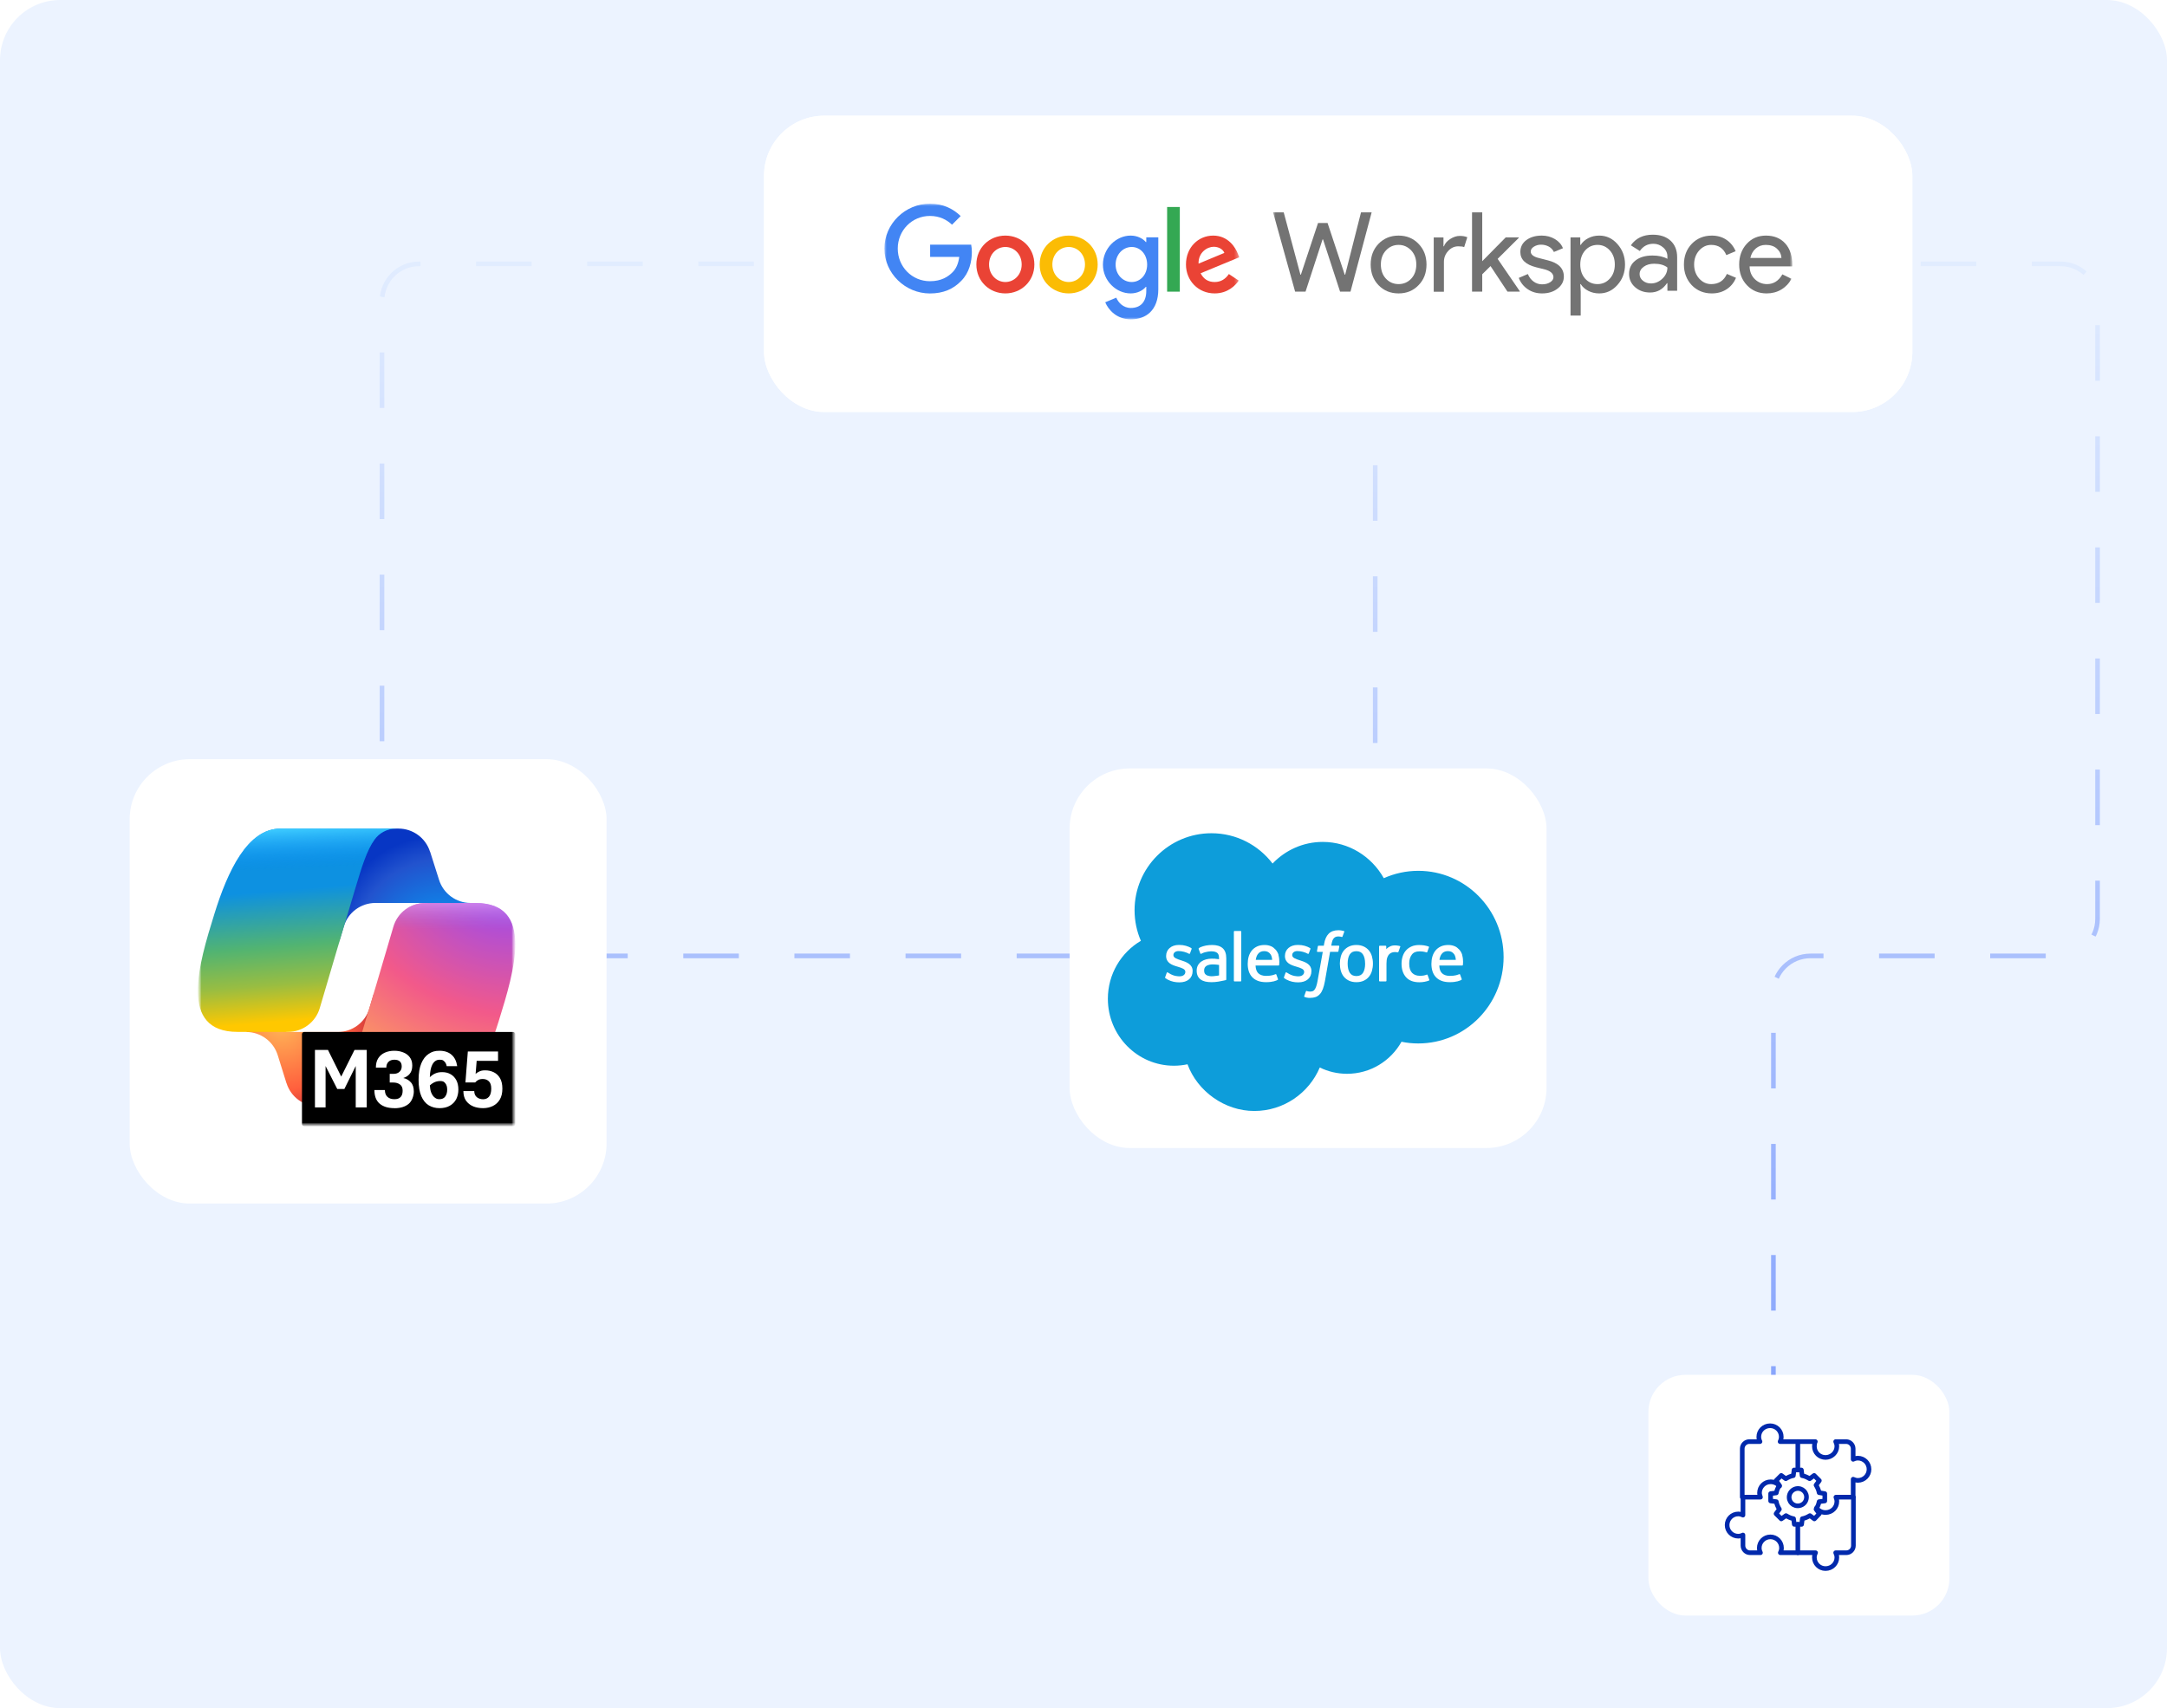 <svg width="468" height="369" viewBox="0 0 468 369" fill="none" xmlns="http://www.w3.org/2000/svg">
<rect opacity="0.66" width="468" height="369" rx="13" fill="#E1ECFF"/>
<path d="M297 76.5C297 89.939 297 159.007 297 198.511C297 202.93 293.418 206.5 289 206.5H90.5C86.082 206.5 82.5 202.918 82.5 198.5V161V65C82.5 60.582 86.082 57 90.5 57H445C449.418 57 453 60.582 453 65V198.5C453 202.918 449.418 206.5 445 206.5H391C386.582 206.5 383 210.082 383 214.5V322" stroke="url(#paint0_linear_2922_258)" stroke-dasharray="12 12"/>
<g filter="url(#filter0_d_2922_258)">
<rect x="165" y="25" width="248" height="64" rx="13" fill="white"/>
</g>
<g filter="url(#filter1_d_2922_258)">
<rect x="165" y="25" width="248" height="64" rx="13" fill="white"/>
</g>
<mask id="mask0_2922_258" style="mask-type:luminance" maskUnits="userSpaceOnUse" x="191" y="44" width="77" height="25">
<path d="M267.635 44H191V69H267.635V44Z" fill="white"/>
</mask>
<g mask="url(#mask0_2922_258)">
<path d="M200.878 55.503V52.853H209.743C209.843 53.389 209.889 53.933 209.886 54.478C209.886 56.464 209.344 58.924 207.593 60.674C205.892 62.448 203.716 63.394 200.833 63.394C195.491 63.394 191 59.042 191 53.697C191 48.352 195.491 44 200.833 44C203.788 44 205.892 45.159 207.476 46.673L205.609 48.541C204.473 47.477 202.937 46.649 200.833 46.649C196.933 46.649 193.884 49.794 193.884 53.697C193.884 57.6 196.933 60.748 200.833 60.748C203.362 60.748 204.804 59.731 205.726 58.808C206.477 58.057 206.971 56.979 207.165 55.505L200.878 55.503Z" fill="#4285F4"/>
<path d="M223.39 57.138C223.39 60.736 220.575 63.383 217.126 63.383C213.675 63.383 210.862 60.736 210.862 57.138C210.862 53.52 213.675 50.894 217.126 50.894C220.578 50.894 223.39 53.52 223.39 57.138ZM220.649 57.138C220.649 54.892 219.016 53.354 217.126 53.354C215.236 53.354 213.603 54.891 213.603 57.138C213.603 59.362 215.236 60.923 217.126 60.923C219.019 60.923 220.649 59.36 220.649 57.138Z" fill="#EA4335"/>
<path d="M237.063 57.138C237.063 60.736 234.251 63.383 230.799 63.383C227.347 63.383 224.535 60.736 224.535 57.138C224.535 53.52 227.347 50.894 230.799 50.894C234.251 50.894 237.063 53.52 237.063 57.138ZM234.322 57.138C234.322 54.892 232.689 53.354 230.799 53.354C228.909 53.354 227.276 54.891 227.276 57.138C227.276 59.362 228.906 60.923 230.799 60.923C232.692 60.923 234.322 59.36 234.322 57.138Z" fill="#FBBC04"/>
<path d="M250.156 51.273V62.484C250.156 67.096 247.438 68.988 244.223 68.988C241.197 68.988 239.378 66.954 238.693 65.299L241.08 64.305C241.505 65.322 242.545 66.528 244.223 66.528C246.282 66.528 247.558 65.251 247.558 62.862V61.964H247.464C246.847 62.721 245.668 63.383 244.178 63.383C241.057 63.383 238.196 60.662 238.196 57.162C238.196 53.638 241.057 50.894 244.178 50.894C245.668 50.894 246.847 51.557 247.464 52.29H247.558V51.273H250.156ZM247.746 57.162C247.746 54.963 246.282 53.354 244.412 53.354C242.522 53.354 240.937 54.962 240.937 57.162C240.937 59.338 242.522 60.922 244.412 60.922C246.279 60.922 247.746 59.338 247.746 57.162Z" fill="#4285F4"/>
<path d="M254.801 44.714H252.06V63.006H254.801V44.714Z" fill="#34A853"/>
<path d="M265.396 59.196L267.523 60.615C266.841 61.632 265.182 63.383 262.324 63.383C258.778 63.383 256.129 60.639 256.129 57.138C256.129 53.428 258.801 50.894 262.016 50.894C265.253 50.894 266.838 53.473 267.358 54.868L267.643 55.577L259.295 59.031C259.935 60.284 260.925 60.923 262.321 60.923C263.717 60.923 264.685 60.239 265.396 59.196ZM258.847 56.95L264.425 54.633C264.12 53.851 263.198 53.308 262.11 53.308C260.717 53.308 258.778 54.537 258.847 56.95Z" fill="#EA4335"/>
</g>
<mask id="mask1_2922_258" style="mask-type:luminance" maskUnits="userSpaceOnUse" x="274" y="44" width="114" height="25">
<path d="M387.132 44H274.764V69H387.132V44Z" fill="#737373"/>
</mask>
<g mask="url(#mask1_2922_258)">
<path d="M293.933 45.874H296.231L291.66 63.005H289.413L285.73 51.712H285.633L281.95 63.005H279.704L274.941 45.874H277.24L280.851 59.344H280.945L284.654 48.171H286.71L290.418 59.344H290.513L293.933 45.874Z" fill="#737373"/>
<path d="M296.02 57.139C296.02 55.337 296.588 53.846 297.719 52.665C298.866 51.485 300.311 50.894 302.047 50.894C303.786 50.894 305.222 51.485 306.352 52.665C307.503 53.846 308.077 55.337 308.077 57.139C308.077 58.957 307.503 60.449 306.352 61.613C305.222 62.794 303.786 63.384 302.047 63.384C300.311 63.383 298.866 62.793 297.719 61.612C296.585 60.432 296.02 58.942 296.02 57.139ZM298.221 57.138C298.221 58.398 298.59 59.419 299.32 60.2C300.054 60.981 300.965 61.372 302.047 61.372C303.132 61.372 304.043 60.981 304.776 60.2C305.507 59.419 305.876 58.398 305.876 57.138C305.876 55.893 305.507 54.881 304.776 54.099C304.025 53.302 303.118 52.903 302.047 52.903C300.979 52.902 300.068 53.301 299.32 54.1C298.587 54.882 298.221 55.893 298.221 57.138Z" fill="#737373"/>
<path d="M311.84 63.02H309.638V51.296H311.743V53.21H311.84C312.062 52.588 312.522 52.057 313.216 51.619C313.91 51.18 314.592 50.961 315.26 50.961C315.9 50.961 316.439 51.057 316.887 51.248L316.216 53.378C315.945 53.267 315.514 53.211 314.923 53.211C314.095 53.211 313.373 53.546 312.759 54.216C312.145 54.886 311.84 55.667 311.84 56.56V63.02Z" fill="#737373"/>
<path d="M328.222 63.005H325.567L321.906 57.478L320.114 59.248V63.005H317.912V45.874H320.114V56.425L325.184 51.281H328.008V51.377L323.44 55.923L328.222 62.909V63.005Z" fill="#737373"/>
<path d="M337.74 59.748C337.74 60.769 337.295 61.631 336.401 62.332C335.508 63.034 334.383 63.385 333.03 63.385C331.851 63.385 330.814 63.078 329.921 62.464C329.044 61.873 328.376 61.024 328.005 60.035L329.966 59.198C330.255 59.9 330.674 60.446 331.222 60.837C331.748 61.219 332.382 61.425 333.03 61.423C333.732 61.423 334.317 61.271 334.788 60.968C335.257 60.665 335.491 60.306 335.494 59.892C335.494 59.143 334.92 58.592 333.769 58.24L331.762 57.738C329.481 57.164 328.342 56.063 328.342 54.435C328.342 53.367 328.776 52.51 329.644 51.863C330.514 51.217 331.625 50.894 332.981 50.894C334.017 50.894 334.954 51.142 335.793 51.636C336.63 52.13 337.215 52.792 337.549 53.622L335.588 54.435C335.362 53.939 334.98 53.531 334.5 53.275C333.983 52.992 333.404 52.848 332.813 52.856C332.27 52.848 331.733 52.998 331.271 53.287C330.817 53.574 330.589 53.925 330.589 54.34C330.589 55.01 331.217 55.488 332.479 55.775L334.249 56.23C336.576 56.804 337.74 57.976 337.74 59.745" fill="#737373"/>
<path d="M345.375 63.384C344.515 63.384 343.73 63.2 343.019 62.833C342.311 62.466 341.763 61.98 341.381 61.374H341.284L341.381 63.001V68.169H339.179V51.277H341.286V52.904H341.383C341.766 52.298 342.311 51.812 343.022 51.445C343.73 51.077 344.518 50.894 345.378 50.894C346.925 50.894 348.233 51.501 349.3 52.713C350.4 53.941 350.951 55.417 350.951 57.139C350.951 58.878 350.4 60.353 349.3 61.565C348.233 62.777 346.925 63.384 345.378 63.384M345.018 61.374C346.071 61.374 346.956 60.975 347.673 60.178C348.39 59.396 348.747 58.383 348.747 57.139C348.747 55.911 348.39 54.898 347.673 54.1C346.956 53.303 346.074 52.904 345.018 52.904C343.95 52.904 343.056 53.303 342.34 54.1C341.638 54.898 341.286 55.911 341.286 57.139C341.286 58.383 341.638 59.404 342.34 60.201C343.056 60.983 343.947 61.374 345.018 61.374Z" fill="#737373"/>
<path d="M356.947 50.701C358.574 50.701 359.859 51.136 360.798 52.005C361.741 52.874 362.209 54.066 362.209 55.582V62.808H360.105V61.181H360.008C359.1 62.52 357.886 63.19 356.373 63.19C355.08 63.19 354.001 62.807 353.13 62.042C352.262 61.276 351.828 60.319 351.828 59.171C351.828 57.959 352.285 56.994 353.204 56.276C354.12 55.557 355.342 55.199 356.876 55.199C358.18 55.199 359.257 55.438 360.105 55.917V55.412C360.105 54.647 359.802 53.997 359.194 53.462C358.611 52.937 357.852 52.651 357.067 52.661C355.836 52.661 354.866 53.179 354.149 54.216L352.21 52.995C353.278 51.465 354.857 50.7 356.944 50.7M354.103 59.221C354.103 59.795 354.346 60.274 354.831 60.657C355.317 61.039 355.888 61.231 356.539 61.231C357.464 61.231 358.289 60.888 359.014 60.202C359.742 59.516 360.105 58.711 360.105 57.785C359.417 57.243 358.46 56.972 357.232 56.972C356.339 56.972 355.594 57.187 354.997 57.618C354.397 58.049 354.1 58.583 354.103 59.221Z" fill="#737373"/>
<path d="M369.7 63.384C367.961 63.384 366.516 62.793 365.368 61.613C364.238 60.401 363.67 58.91 363.673 57.139C363.673 55.337 364.238 53.846 365.368 52.665C366.516 51.485 367.961 50.894 369.7 50.894C370.896 50.894 371.938 51.193 372.831 51.791C373.725 52.389 374.396 53.215 374.841 54.268L372.834 55.105C372.212 53.638 371.121 52.904 369.557 52.904C368.552 52.904 367.684 53.311 366.95 54.125C366.234 54.938 365.874 55.944 365.874 57.14C365.874 58.335 366.234 59.34 366.95 60.154C367.684 60.968 368.552 61.375 369.557 61.375C371.167 61.375 372.3 60.641 372.954 59.174L374.916 60.011C374.485 61.064 373.811 61.889 372.894 62.487C371.978 63.085 370.913 63.383 369.7 63.384Z" fill="#737373"/>
<path d="M381.536 63.384C379.815 63.384 378.396 62.793 377.28 61.613C376.163 60.433 375.604 58.941 375.604 57.139C375.604 55.353 376.146 53.865 377.231 52.677C378.316 51.488 379.704 50.894 381.394 50.894C383.13 50.894 384.514 51.457 385.542 52.581C386.57 53.705 387.084 55.28 387.084 57.306L387.061 57.546H377.854C377.885 58.694 378.267 59.619 379.001 60.321C379.735 61.023 380.611 61.374 381.634 61.374C383.035 61.374 384.135 60.672 384.934 59.268L386.895 60.225C386.393 61.187 385.636 61.991 384.706 62.546C383.772 63.104 382.716 63.383 381.536 63.384ZM378.022 55.727H384.74C384.674 54.914 384.346 54.24 383.746 53.705C383.152 53.171 382.35 52.904 381.345 52.904C380.514 52.904 379.801 53.159 379.204 53.67C378.604 54.18 378.21 54.866 378.019 55.727" fill="#737373"/>
</g>
<g filter="url(#filter2_d_2922_258)">
<rect x="28" y="164" width="103" height="96" rx="13" fill="white"/>
</g>
<mask id="mask2_2922_258" style="mask-type:luminance" maskUnits="userSpaceOnUse" x="42" y="174" width="70" height="70">
<path d="M111.285 174.715H42.714V243.286H111.285V174.715Z" fill="white"/>
</mask>
<g mask="url(#mask2_2922_258)">
<mask id="mask3_2922_258" style="mask-type:luminance" maskUnits="userSpaceOnUse" x="42" y="174" width="70" height="70">
<path d="M111.285 174.719H42.714V243.29H111.285V174.719Z" fill="white"/>
</mask>
<g mask="url(#mask3_2922_258)">
<path d="M92.868 183.984C91.933 181.021 89.17 178.993 86.061 178.993H83.712C80.269 178.993 77.321 181.449 76.692 184.825L73.195 203.603L74.251 200.133C75.159 197.117 77.934 195.062 81.082 195.062H92.015L98.287 197.25L101.624 195.062C98.512 195.062 95.749 193.033 94.817 190.057L92.88 183.958L92.868 183.984Z" fill="url(#paint1_radial_2922_258)"/>
<path d="M61.88 233.987C62.812 236.976 65.575 239.005 68.699 239.005H73.329C77.239 239.005 80.415 235.869 80.469 231.958L80.709 214.715L79.774 217.852C78.869 220.868 76.091 222.936 72.928 222.936H61.998L56.339 220.361L53.164 222.936C56.288 222.936 59.05 224.965 59.983 227.955L61.865 233.987H61.88Z" fill="url(#paint2_radial_2922_258)"/>
<path d="M85.582 178.993H60.584C53.443 178.993 49.159 188.202 46.305 197.41C42.914 208.327 38.485 222.914 51.309 222.914H62.199C65.374 222.914 68.165 220.819 69.06 217.776C70.942 211.37 74.224 200.213 76.799 191.712C78.107 187.388 79.203 183.677 80.882 181.369C81.832 180.074 83.393 178.993 85.594 178.993H85.582Z" fill="url(#paint3_linear_2922_258)"/>
<path d="M85.582 178.993H60.584C53.443 178.993 49.159 188.202 46.305 197.41C42.914 208.327 38.485 222.914 51.309 222.914H62.199C65.374 222.914 68.165 220.819 69.06 217.776C70.942 211.37 74.224 200.213 76.799 191.712C78.107 187.388 79.203 183.677 80.882 181.369C81.832 180.074 83.393 178.993 85.594 178.993H85.582Z" fill="url(#paint4_linear_2922_258)"/>
<path d="M68.432 238.998H93.43C100.567 238.998 104.851 229.789 107.708 220.58C111.099 209.664 115.529 195.076 102.705 195.076H91.815C88.636 195.076 85.849 197.172 84.953 200.215C83.071 206.621 79.789 217.778 77.215 226.279C75.906 230.603 74.81 234.313 73.128 236.622C72.181 237.917 70.621 238.998 68.419 238.998H68.432Z" fill="url(#paint5_radial_2922_258)"/>
<path d="M68.432 238.998H93.43C100.567 238.998 104.851 229.789 107.708 220.58C111.099 209.664 115.529 195.076 102.705 195.076H91.815C88.636 195.076 85.849 197.172 84.953 200.215C83.071 206.621 79.789 217.778 77.215 226.279C75.906 230.603 74.81 234.313 73.128 236.622C72.181 237.917 70.621 238.998 68.419 238.998H68.432Z" fill="url(#paint6_linear_2922_258)"/>
<path d="M110.805 222.928H65.696C65.432 222.928 65.217 223.143 65.217 223.409V242.8C65.217 243.066 65.432 243.281 65.696 243.281H110.805C111.072 243.281 111.285 243.066 111.285 242.8V223.409C111.285 223.143 111.072 222.928 110.805 222.928Z" fill="black"/>
<path fill-rule="evenodd" clip-rule="evenodd" d="M68.019 226.817V239.229H70.314V230.287L72.837 235.252H74.37L76.826 230.287V239.229H79.2V226.817H76.559L73.69 232.569L70.833 226.817H68.043H68.019ZM85.181 239.389C83.818 239.389 82.752 239.069 81.99 238.415C81.231 237.761 80.858 236.786 80.858 235.478H83.126C83.126 236.106 83.299 236.586 83.66 236.933C84.018 237.28 84.525 237.454 85.166 237.454C85.806 237.454 86.183 237.307 86.49 237.013C86.796 236.72 86.957 236.253 86.957 235.612C86.957 234.971 86.769 234.558 86.38 234.277C86.007 233.997 85.515 233.85 84.914 233.85H84.167V231.982H84.981C85.527 231.982 85.955 231.835 86.274 231.541C86.596 231.248 86.757 230.861 86.757 230.367C86.757 229.873 86.608 229.513 86.329 229.273C86.049 229.032 85.661 228.926 85.154 228.926C84.647 228.926 84.179 229.086 83.885 229.393C83.578 229.7 83.432 230.113 83.432 230.634H81.177C81.177 229.806 81.35 229.126 81.699 228.592C82.045 228.058 82.525 227.658 83.126 227.391C83.727 227.124 84.407 226.991 85.154 226.991C85.901 226.991 86.49 227.111 87.076 227.338C87.662 227.564 88.144 227.911 88.49 228.379C88.852 228.845 89.037 229.446 89.037 230.18C89.037 230.914 88.864 231.515 88.502 231.955C88.156 232.395 87.677 232.703 87.088 232.876C87.743 233.01 88.29 233.317 88.718 233.797C89.158 234.264 89.371 234.931 89.371 235.799C89.371 236.666 88.997 237.867 88.238 238.481C87.489 239.095 86.462 239.402 85.181 239.402V239.389ZM92.601 238.775C93.281 239.189 94.055 239.389 94.924 239.389C95.792 239.389 96.539 239.215 97.14 238.868C97.753 238.521 98.205 238.054 98.527 237.454C98.834 236.84 98.995 236.146 98.995 235.358C98.995 234.571 98.834 233.85 98.527 233.303C98.221 232.742 97.805 232.329 97.273 232.035C96.751 231.742 96.165 231.608 95.497 231.608C94.829 231.608 94.456 231.702 94.043 231.875C93.627 232.049 93.269 232.289 92.947 232.582C92.908 232.623 92.868 232.663 92.829 232.703C92.868 231.515 93.041 230.607 93.363 229.993C93.737 229.286 94.256 228.926 94.924 228.926C95.591 228.926 95.683 229.046 95.938 229.273C96.205 229.499 96.378 229.846 96.472 230.314H98.74C98.579 229.246 98.178 228.419 97.525 227.858C96.873 227.284 96.004 226.991 94.924 226.991C93.843 226.991 93.269 227.217 92.589 227.658C91.906 228.098 91.374 228.792 90.986 229.713C90.6 230.634 90.4 231.822 90.4 233.263C90.4 234.704 90.6 235.892 90.986 236.8C91.374 237.694 91.921 238.361 92.589 238.775H92.601ZM92.841 234.478C93.002 234.318 93.187 234.171 93.387 234.037C93.882 233.703 94.444 233.53 95.069 233.53C95.698 233.53 95.91 233.69 96.177 234.024C96.445 234.344 96.578 234.798 96.578 235.385C96.578 235.972 96.445 236.479 96.165 236.867C95.898 237.254 95.482 237.454 94.924 237.454C94.362 237.454 94.228 237.333 93.894 237.107C93.576 236.867 93.308 236.493 93.108 235.972C92.962 235.572 92.868 235.065 92.829 234.451L92.841 234.478ZM102.155 238.988C102.796 239.256 103.518 239.389 104.32 239.389C105.118 239.389 105.814 239.229 106.442 238.922C107.067 238.615 107.574 238.148 107.948 237.52C108.321 236.893 108.497 236.106 108.497 235.172C108.497 234.237 108.321 233.477 107.975 232.889C107.629 232.316 107.174 231.888 106.615 231.622C106.053 231.355 105.452 231.221 104.812 231.221C104.171 231.221 103.892 231.301 103.531 231.461C103.172 231.622 102.905 231.795 102.717 232.009L102.945 229.166H107.562V227.151H101.035L100.516 233.837H102.623C102.796 233.623 103.011 233.45 103.279 233.303C103.546 233.156 103.865 233.089 104.253 233.089C104.8 233.089 105.228 233.25 105.574 233.583C105.92 233.904 106.093 234.437 106.093 235.172C106.093 235.906 105.935 236.546 105.601 236.92C105.279 237.294 104.851 237.467 104.332 237.467C103.813 237.467 103.318 237.307 102.957 237C102.599 236.68 102.422 236.239 102.422 235.692H100.076C100.076 236.52 100.261 237.214 100.634 237.761C101.023 238.308 101.53 238.722 102.17 238.988H102.155Z" fill="white"/>
</g>
</g>
<g filter="url(#filter3_d_2922_258)">
<rect x="231" y="166" width="103" height="82" rx="13" fill="white"/>
</g>
<g clip-path="url(#clip0_2922_258)">
<path d="M274.83 186.544C277.588 183.666 281.42 181.875 285.664 181.875C291.31 181.875 296.227 185.034 298.854 189.712C301.135 188.691 303.659 188.119 306.304 188.119C316.484 188.119 324.729 196.462 324.729 206.766C324.729 217.069 316.475 225.412 306.304 225.412C305.061 225.412 303.846 225.291 302.677 225.047C300.368 229.172 295.966 231.966 290.918 231.966C288.805 231.966 286.805 231.478 285.029 230.606C282.692 236.128 277.233 240 270.885 240C264.538 240 258.63 235.8 256.462 229.913C255.518 230.109 254.536 230.222 253.527 230.222C245.646 230.222 239.262 223.753 239.262 215.766C239.262 210.413 242.132 205.744 246.394 203.241C245.515 201.216 245.029 198.975 245.029 196.631C245.029 187.444 252.461 180 261.631 180C267.015 180 271.802 182.569 274.83 186.544Z" fill="#0D9DDA"/>
<path d="M251.648 211.116C251.592 211.256 251.666 211.284 251.685 211.313C251.844 211.425 252.012 211.509 252.171 211.613C253.04 212.072 253.863 212.213 254.723 212.213C256.48 212.213 257.565 211.275 257.565 209.775V209.747C257.565 208.359 256.331 207.853 255.181 207.488L255.032 207.441C254.162 207.159 253.414 206.916 253.414 206.334V206.306C253.414 205.819 253.854 205.453 254.536 205.453C255.293 205.453 256.191 205.706 256.761 206.025C256.761 206.025 256.929 206.138 256.995 205.969C257.032 205.875 257.322 205.088 257.35 205.003C257.387 204.909 257.322 204.844 257.266 204.806C256.602 204.403 255.695 204.131 254.751 204.131H254.573C252.966 204.131 251.844 205.106 251.844 206.494V206.522C251.844 207.994 253.078 208.463 254.237 208.8L254.424 208.856C255.265 209.119 255.994 209.344 255.994 209.934V209.963C255.994 210.506 255.518 210.909 254.76 210.909C254.461 210.909 253.517 210.909 252.498 210.253C252.377 210.178 252.302 210.131 252.208 210.075C252.162 210.047 252.031 209.991 251.975 210.15L251.629 211.116H251.648Z" fill="white"/>
<path d="M277.307 211.116C277.251 211.256 277.326 211.284 277.345 211.313C277.504 211.425 277.672 211.509 277.831 211.613C278.7 212.072 279.523 212.213 280.383 212.213C282.14 212.213 283.225 211.275 283.225 209.775V209.747C283.225 208.359 282 207.853 280.841 207.488L280.691 207.441C279.822 207.159 279.074 206.916 279.074 206.334V206.306C279.074 205.819 279.513 205.453 280.196 205.453C280.953 205.453 281.85 205.706 282.421 206.025C282.421 206.025 282.589 206.138 282.654 205.969C282.692 205.875 282.982 205.088 283.01 205.003C283.047 204.909 282.982 204.844 282.925 204.806C282.262 204.403 281.355 204.131 280.411 204.131H280.233C278.625 204.131 277.504 205.106 277.504 206.494V206.522C277.504 207.994 278.738 208.463 279.897 208.8L280.084 208.856C280.925 209.119 281.654 209.344 281.654 209.934V209.963C281.654 210.506 281.177 210.909 280.42 210.909C280.121 210.909 279.177 210.909 278.158 210.253C278.037 210.178 277.962 210.131 277.868 210.075C277.84 210.056 277.691 210 277.635 210.15L277.289 211.116H277.307Z" fill="white"/>
<path d="M296.293 206.588C296.153 206.1 295.928 205.669 295.629 205.312C295.33 204.956 294.956 204.666 294.507 204.459C294.059 204.253 293.535 204.141 292.937 204.141C292.339 204.141 291.815 204.244 291.367 204.459C290.918 204.666 290.544 204.956 290.245 205.312C289.946 205.669 289.721 206.1 289.581 206.588C289.441 207.075 289.366 207.6 289.366 208.163C289.366 208.725 289.441 209.259 289.581 209.737C289.721 210.225 289.946 210.656 290.245 211.013C290.544 211.369 290.927 211.659 291.367 211.866C291.815 212.072 292.339 212.175 292.937 212.175C293.535 212.175 294.059 212.072 294.507 211.866C294.956 211.659 295.33 211.378 295.629 211.013C295.928 210.656 296.153 210.225 296.293 209.737C296.433 209.25 296.508 208.725 296.508 208.163C296.508 207.6 296.433 207.066 296.293 206.588ZM294.825 208.163C294.825 209.016 294.666 209.681 294.358 210.159C294.049 210.628 293.582 210.853 292.937 210.853C292.292 210.853 291.825 210.628 291.516 210.159C291.208 209.681 291.049 209.016 291.049 208.163C291.049 207.309 291.208 206.644 291.507 206.175C291.815 205.706 292.273 205.481 292.928 205.481C293.582 205.481 294.04 205.706 294.348 206.175C294.657 206.644 294.816 207.309 294.816 208.163" fill="white"/>
<path fill-rule="evenodd" clip-rule="evenodd" d="M308.314 210.628C308.267 210.487 308.127 210.544 308.127 210.544C307.912 210.628 307.688 210.703 307.445 210.741C307.202 210.778 306.931 210.797 306.641 210.797C305.93 210.797 305.37 210.581 304.968 210.169C304.566 209.747 304.332 209.072 304.341 208.162C304.341 207.328 304.547 206.709 304.902 206.231C305.257 205.753 305.8 205.519 306.529 205.519C307.136 205.519 307.594 205.584 308.08 205.744C308.08 205.744 308.193 205.791 308.249 205.641C308.38 205.284 308.473 205.031 308.613 204.637C308.651 204.525 308.557 204.478 308.52 204.469C308.333 204.394 307.884 204.272 307.548 204.225C307.23 204.178 306.865 204.15 306.454 204.15C305.837 204.15 305.295 204.253 304.818 204.469C304.351 204.675 303.958 204.966 303.64 205.322C303.322 205.678 303.089 206.109 302.93 206.597C302.771 207.084 302.687 207.609 302.687 208.181C302.687 209.4 303.014 210.384 303.659 211.106C304.304 211.828 305.276 212.194 306.547 212.194C307.295 212.194 308.062 212.044 308.623 211.819C308.623 211.819 308.725 211.772 308.679 211.641L308.323 210.647L308.314 210.628Z" fill="white"/>
<path fill-rule="evenodd" clip-rule="evenodd" d="M315.802 206.316C315.68 205.847 315.372 205.369 315.166 205.153C314.848 204.806 314.54 204.572 314.222 204.431C313.82 204.253 313.334 204.141 312.801 204.141C312.184 204.141 311.623 204.244 311.165 204.459C310.707 204.675 310.324 204.966 310.025 205.331C309.726 205.697 309.501 206.128 309.352 206.625C309.212 207.112 309.137 207.647 309.137 208.209C309.137 208.772 309.212 209.316 309.361 209.794C309.511 210.281 309.754 210.703 310.081 211.059C310.408 211.416 310.829 211.697 311.324 211.884C311.82 212.081 312.427 212.175 313.119 212.175C314.549 212.175 315.306 211.847 315.615 211.678C315.671 211.65 315.718 211.594 315.662 211.444L315.334 210.534C315.288 210.403 315.147 210.45 315.147 210.45C314.792 210.581 314.287 210.816 313.11 210.816C312.343 210.816 311.773 210.591 311.418 210.234C311.053 209.869 310.875 209.334 310.838 208.584H315.792C315.792 208.584 315.923 208.584 315.933 208.463C315.933 208.406 316.101 207.441 315.783 206.325L315.802 206.316ZM310.875 207.356C310.941 206.888 311.072 206.494 311.277 206.184C311.577 205.716 312.044 205.462 312.698 205.462C313.353 205.462 313.773 205.716 314.082 206.184C314.287 206.494 314.372 206.897 314.409 207.356H310.875Z" fill="white"/>
<path fill-rule="evenodd" clip-rule="evenodd" d="M276.13 206.316C276.008 205.847 275.7 205.369 275.494 205.153C275.176 204.806 274.868 204.572 274.55 204.431C274.148 204.253 273.662 204.141 273.129 204.141C272.512 204.141 271.951 204.244 271.493 204.459C271.035 204.675 270.652 204.966 270.353 205.331C270.053 205.697 269.829 206.128 269.68 206.625C269.539 207.112 269.465 207.647 269.465 208.209C269.465 208.772 269.539 209.316 269.689 209.794C269.838 210.281 270.082 210.703 270.409 211.059C270.736 211.416 271.157 211.697 271.652 211.884C272.147 212.081 272.755 212.175 273.447 212.175C274.877 212.175 275.634 211.847 275.943 211.678C275.999 211.65 276.045 211.594 275.98 211.444L275.653 210.534C275.606 210.403 275.466 210.45 275.466 210.45C275.111 210.581 274.606 210.816 273.428 210.816C272.662 210.816 272.091 210.591 271.736 210.234C271.372 209.869 271.194 209.334 271.157 208.584H276.111C276.111 208.584 276.242 208.584 276.251 208.463C276.251 208.406 276.419 207.441 276.102 206.325L276.13 206.316ZM271.203 207.356C271.269 206.888 271.4 206.494 271.605 206.184C271.914 205.716 272.372 205.462 273.026 205.462C273.68 205.462 274.101 205.716 274.419 206.184C274.625 206.494 274.709 206.897 274.746 207.356H271.213H271.203Z" fill="white"/>
<path d="M262.463 207.112C262.257 207.094 262.005 207.094 261.687 207.094C261.267 207.094 260.855 207.15 260.463 207.253C260.079 207.356 259.724 207.516 259.425 207.731C259.126 207.947 258.883 208.219 258.705 208.547C258.528 208.875 258.443 209.259 258.443 209.691C258.443 210.122 258.518 210.516 258.668 210.825C258.817 211.134 259.032 211.397 259.313 211.603C259.584 211.8 259.93 211.95 260.322 212.044C260.715 212.128 261.154 212.175 261.631 212.175C262.136 212.175 262.65 212.128 263.136 212.053C263.622 211.969 264.22 211.847 264.379 211.809C264.548 211.772 264.725 211.725 264.725 211.725C264.847 211.697 264.837 211.566 264.837 211.566V207.019C264.837 206.025 264.566 205.284 264.043 204.825C263.519 204.366 262.762 204.141 261.771 204.141C261.397 204.141 260.799 204.187 260.444 204.262C260.444 204.262 259.36 204.469 258.92 204.825C258.92 204.825 258.827 204.881 258.873 205.022L259.229 205.969C259.275 206.091 259.388 206.053 259.388 206.053C259.388 206.053 259.425 206.034 259.472 206.016C260.425 205.5 261.631 205.509 261.631 205.509C262.164 205.509 262.575 205.622 262.856 205.828C263.127 206.034 263.267 206.353 263.267 207.009V207.216C262.846 207.15 262.454 207.122 262.454 207.122L262.463 207.112ZM260.491 210.6C260.294 210.441 260.266 210.403 260.201 210.309C260.107 210.159 260.051 209.944 260.051 209.662C260.051 209.222 260.192 208.913 260.491 208.697C260.491 208.697 260.921 208.322 261.93 208.341C262.641 208.341 263.276 208.453 263.276 208.453V210.712C263.276 210.712 262.65 210.844 261.94 210.891C260.93 210.947 260.481 210.6 260.491 210.6Z" fill="white"/>
<path fill-rule="evenodd" clip-rule="evenodd" d="M302.416 204.553C302.453 204.441 302.378 204.384 302.341 204.375C302.257 204.347 301.836 204.253 301.509 204.234C300.883 204.197 300.537 204.3 300.228 204.441C299.92 204.581 299.583 204.806 299.387 205.059V204.45C299.387 204.366 299.331 204.3 299.247 204.3H297.975C297.891 204.3 297.835 204.366 297.835 204.45V211.866C297.835 211.95 297.901 212.016 297.985 212.016H299.284C299.368 212.016 299.434 211.95 299.434 211.866V208.162C299.434 207.666 299.49 207.169 299.602 206.859C299.705 206.55 299.854 206.306 300.032 206.128C300.21 205.95 300.415 205.828 300.64 205.762C300.873 205.687 301.126 205.669 301.303 205.669C301.565 205.669 301.845 205.734 301.845 205.734C301.939 205.744 301.995 205.687 302.023 205.603C302.107 205.378 302.35 204.694 302.397 204.562L302.416 204.553Z" fill="white"/>
<path fill-rule="evenodd" clip-rule="evenodd" d="M290.198 201.122C290.039 201.075 289.899 201.037 289.712 201.009C289.525 200.972 289.291 200.953 289.039 200.953C288.142 200.953 287.44 201.206 286.945 201.712C286.45 202.209 286.113 202.969 285.954 203.962L285.898 204.3H284.776C284.776 204.3 284.636 204.3 284.608 204.441L284.421 205.472C284.412 205.575 284.449 205.631 284.58 205.631H285.674L284.561 211.847C284.477 212.344 284.374 212.756 284.262 213.075C284.15 213.384 284.047 213.609 283.916 213.778C283.785 213.937 283.673 214.059 283.468 214.125C283.299 214.181 283.103 214.209 282.888 214.209C282.767 214.209 282.608 214.191 282.486 214.162C282.365 214.144 282.308 214.116 282.215 214.078C282.215 214.078 282.084 214.031 282.037 214.162C282 214.266 281.701 215.072 281.673 215.175C281.635 215.269 281.692 215.353 281.748 215.372C281.897 215.428 282 215.456 282.196 215.503C282.467 215.569 282.701 215.569 282.925 215.569C283.383 215.569 283.795 215.503 284.141 215.381C284.487 215.259 284.786 215.034 285.057 214.744C285.347 214.425 285.524 214.087 285.702 213.628C285.87 213.178 286.02 212.616 286.141 211.959L287.253 205.622H288.889C288.889 205.622 289.03 205.622 289.058 205.481L289.245 204.45C289.254 204.347 289.217 204.291 289.086 204.291H287.506C287.506 204.291 287.59 203.7 287.768 203.166C287.842 202.941 287.992 202.762 288.113 202.631C288.235 202.509 288.375 202.425 288.525 202.369C288.684 202.322 288.861 202.294 289.058 202.294C289.207 202.294 289.357 202.312 289.469 202.331C289.618 202.359 289.684 202.378 289.721 202.397C289.88 202.444 289.908 202.397 289.936 202.322L290.32 201.281C290.357 201.169 290.263 201.122 290.226 201.113L290.198 201.122Z" fill="white"/>
<path fill-rule="evenodd" clip-rule="evenodd" d="M268.072 211.866C268.072 211.95 268.016 212.016 267.932 212.016H266.613C266.529 212.016 266.473 211.95 266.473 211.866V201.263C266.473 201.178 266.529 201.113 266.613 201.113H267.932C268.016 201.113 268.072 201.178 268.072 201.263V211.866Z" fill="white"/>
</g>
<g filter="url(#filter4_d_2922_258)">
<rect x="356" y="297" width="65" height="52" rx="8" fill="white"/>
</g>
<path d="M376.269 323.425V312.954C376.269 312.086 376.984 311.422 377.801 311.422H380.1C379.946 311.116 379.844 310.758 379.844 310.401C379.844 309.073 380.917 308 382.296 308C383.624 308 384.696 309.073 384.696 310.401C384.696 310.758 384.594 311.116 384.441 311.422H388.272" stroke="#0129AC" stroke-miterlimit="10" stroke-linecap="round" stroke-linejoin="round"/>
<path d="M400.275 323.425V333.895C400.275 334.764 399.56 335.428 398.742 335.428H396.444C396.597 335.734 396.699 336.092 396.699 336.449C396.699 337.777 395.627 338.85 394.248 338.85C392.92 338.85 391.847 337.777 391.847 336.449C391.847 336.092 391.949 335.734 392.102 335.428H388.272" stroke="#0129AC" stroke-miterlimit="10" stroke-linecap="round" stroke-linejoin="round"/>
<path d="M388.272 329.298V335.428H384.492C384.645 335.121 384.747 334.764 384.747 334.406C384.747 333.078 383.675 332.005 382.347 332.005C381.019 332.005 379.946 333.078 379.946 334.406C379.946 334.764 380.048 335.121 380.202 335.428H377.954C377.086 335.428 376.422 334.712 376.422 333.895V331.597C376.116 331.75 375.758 331.852 375.401 331.852C374.073 331.852 373 330.78 373 329.452C373 328.124 374.073 327.051 375.401 327.051C375.758 327.051 376.116 327.153 376.422 327.306V323.425H380.202C380.1 323.118 379.997 322.812 379.997 322.505C379.997 321.177 381.07 320.105 382.398 320.105C383.164 320.105 383.879 320.462 384.339 321.024" stroke="#0129AC" stroke-miterlimit="10" stroke-linecap="round" stroke-linejoin="round"/>
<path d="M388.272 317.551V311.422H392.051C391.898 311.728 391.847 312.086 391.847 312.443C391.847 313.771 392.92 314.844 394.248 314.844C395.576 314.844 396.699 313.771 396.699 312.443C396.699 312.086 396.597 311.728 396.444 311.422H398.691C399.56 311.422 400.223 312.137 400.223 312.954V315.253C400.53 315.099 400.887 314.997 401.245 314.997C402.573 314.997 403.646 316.07 403.646 317.398C403.646 318.726 402.573 319.798 401.245 319.798C400.887 319.798 400.53 319.696 400.223 319.543V323.425H396.495C396.597 323.68 396.699 324.038 396.699 324.344C396.699 325.672 395.627 326.745 394.248 326.745C393.481 326.745 392.766 326.387 392.307 325.774" stroke="#0129AC" stroke-miterlimit="10" stroke-linecap="round" stroke-linejoin="round"/>
<path d="M394.094 322.659V324.242L392.869 324.395C392.766 325.008 392.511 325.519 392.205 326.03L392.92 327L391.847 328.124L390.877 327.409C390.366 327.715 389.855 327.971 389.242 328.073L389.089 329.299H387.506L387.352 328.073C386.739 327.971 386.229 327.715 385.718 327.409L384.696 328.124L383.573 327L384.288 326.03C383.981 325.519 383.726 325.008 383.624 324.395L382.398 324.242V322.659L383.624 322.506C383.726 321.893 383.981 321.382 384.288 320.871L383.573 319.85L384.696 318.726L385.667 319.441C386.178 319.135 386.688 318.879 387.301 318.777L387.454 317.551H389.038L389.191 318.777C389.804 318.879 390.315 319.135 390.826 319.441L391.796 318.726L392.92 319.85L392.205 320.82C392.511 321.331 392.766 321.842 392.869 322.455L394.094 322.659Z" stroke="#0129AC" stroke-miterlimit="10" stroke-linecap="round" stroke-linejoin="round"/>
<path d="M390.11 323.782C390.366 322.454 389.242 321.331 387.914 321.586C387.199 321.739 386.586 322.301 386.433 323.067C386.178 324.395 387.301 325.519 388.629 325.263C389.395 325.11 389.957 324.548 390.11 323.782Z" stroke="#0129AC" stroke-miterlimit="10" stroke-linecap="round" stroke-linejoin="round"/>
<defs>
<filter id="filter0_d_2922_258" x="161" y="21" width="256" height="72" filterUnits="userSpaceOnUse" color-interpolation-filters="sRGB">
<feFlood flood-opacity="0" result="BackgroundImageFix"/>
<feColorMatrix in="SourceAlpha" type="matrix" values="0 0 0 0 0 0 0 0 0 0 0 0 0 0 0 0 0 0 127 0" result="hardAlpha"/>
<feOffset/>
<feGaussianBlur stdDeviation="2"/>
<feComposite in2="hardAlpha" operator="out"/>
<feColorMatrix type="matrix" values="0 0 0 0 0 0 0 0 0 0 0 0 0 0 0 0 0 0 0.25 0"/>
<feBlend mode="normal" in2="BackgroundImageFix" result="effect1_dropShadow_2922_258"/>
<feBlend mode="normal" in="SourceGraphic" in2="effect1_dropShadow_2922_258" result="shape"/>
</filter>
<filter id="filter1_d_2922_258" x="161" y="21" width="256" height="72" filterUnits="userSpaceOnUse" color-interpolation-filters="sRGB">
<feFlood flood-opacity="0" result="BackgroundImageFix"/>
<feColorMatrix in="SourceAlpha" type="matrix" values="0 0 0 0 0 0 0 0 0 0 0 0 0 0 0 0 0 0 127 0" result="hardAlpha"/>
<feOffset/>
<feGaussianBlur stdDeviation="2"/>
<feComposite in2="hardAlpha" operator="out"/>
<feColorMatrix type="matrix" values="0 0 0 0 0 0 0 0 0 0 0 0 0 0 0 0 0 0 0.25 0"/>
<feBlend mode="normal" in2="BackgroundImageFix" result="effect1_dropShadow_2922_258"/>
<feBlend mode="normal" in="SourceGraphic" in2="effect1_dropShadow_2922_258" result="shape"/>
</filter>
<filter id="filter2_d_2922_258" x="24" y="160" width="111" height="104" filterUnits="userSpaceOnUse" color-interpolation-filters="sRGB">
<feFlood flood-opacity="0" result="BackgroundImageFix"/>
<feColorMatrix in="SourceAlpha" type="matrix" values="0 0 0 0 0 0 0 0 0 0 0 0 0 0 0 0 0 0 127 0" result="hardAlpha"/>
<feOffset/>
<feGaussianBlur stdDeviation="2"/>
<feComposite in2="hardAlpha" operator="out"/>
<feColorMatrix type="matrix" values="0 0 0 0 0 0 0 0 0 0 0 0 0 0 0 0 0 0 0.25 0"/>
<feBlend mode="normal" in2="BackgroundImageFix" result="effect1_dropShadow_2922_258"/>
<feBlend mode="normal" in="SourceGraphic" in2="effect1_dropShadow_2922_258" result="shape"/>
</filter>
<filter id="filter3_d_2922_258" x="227" y="162" width="111" height="90" filterUnits="userSpaceOnUse" color-interpolation-filters="sRGB">
<feFlood flood-opacity="0" result="BackgroundImageFix"/>
<feColorMatrix in="SourceAlpha" type="matrix" values="0 0 0 0 0 0 0 0 0 0 0 0 0 0 0 0 0 0 127 0" result="hardAlpha"/>
<feOffset/>
<feGaussianBlur stdDeviation="2"/>
<feComposite in2="hardAlpha" operator="out"/>
<feColorMatrix type="matrix" values="0 0 0 0 0 0 0 0 0 0 0 0 0 0 0 0 0 0 0.25 0"/>
<feBlend mode="normal" in2="BackgroundImageFix" result="effect1_dropShadow_2922_258"/>
<feBlend mode="normal" in="SourceGraphic" in2="effect1_dropShadow_2922_258" result="shape"/>
</filter>
<filter id="filter4_d_2922_258" x="352" y="293" width="73" height="60" filterUnits="userSpaceOnUse" color-interpolation-filters="sRGB">
<feFlood flood-opacity="0" result="BackgroundImageFix"/>
<feColorMatrix in="SourceAlpha" type="matrix" values="0 0 0 0 0 0 0 0 0 0 0 0 0 0 0 0 0 0 127 0" result="hardAlpha"/>
<feOffset/>
<feGaussianBlur stdDeviation="2"/>
<feComposite in2="hardAlpha" operator="out"/>
<feColorMatrix type="matrix" values="0 0 0 0 0 0 0 0 0 0 0 0 0 0 0 0 0 0 0.25 0"/>
<feBlend mode="normal" in2="BackgroundImageFix" result="effect1_dropShadow_2922_258"/>
<feBlend mode="normal" in="SourceGraphic" in2="effect1_dropShadow_2922_258" result="shape"/>
</filter>
<linearGradient id="paint0_linear_2922_258" x1="267.75" y1="57" x2="267.75" y2="322" gradientUnits="userSpaceOnUse">
<stop stop-color="#E1ECFF"/>
<stop offset="1" stop-color="#809EFC"/>
</linearGradient>
<radialGradient id="paint1_radial_2922_258" cx="0" cy="0" r="1" gradientUnits="userSpaceOnUse" gradientTransform="translate(96.605 206.131) rotate(-130.3) scale(26.153 24.826)">
<stop stop-color="#00AEFF"/>
<stop offset="0.8" stop-color="#2253CE"/>
<stop offset="1" stop-color="#0736C4"/>
</radialGradient>
<radialGradient id="paint2_radial_2922_258" cx="0" cy="0" r="1" gradientUnits="userSpaceOnUse" gradientTransform="translate(60.684 221.442) rotate(50.3) scale(23.689 23.31)">
<stop stop-color="#FFB657"/>
<stop offset="0.6" stop-color="#FF5F3D"/>
<stop offset="0.9" stop-color="#C02B3C"/>
</radialGradient>
<linearGradient id="paint3_linear_2922_258" x1="63.055" y1="183.984" x2="66.455" y2="224.262" gradientUnits="userSpaceOnUse">
<stop offset="0.2" stop-color="#0D91E1"/>
<stop offset="0.5" stop-color="#52B471"/>
<stop offset="0.7" stop-color="#98BD42"/>
<stop offset="0.9" stop-color="#FFC800"/>
</linearGradient>
<linearGradient id="paint4_linear_2922_258" x1="63.401" y1="178.94" x2="65.256" y2="222.874" gradientUnits="userSpaceOnUse">
<stop stop-color="#3DCBFF"/>
<stop offset="0.2" stop-color="#0588F7" stop-opacity="0"/>
</linearGradient>
<radialGradient id="paint5_radial_2922_258" cx="0" cy="0" r="1" gradientUnits="userSpaceOnUse" gradientTransform="translate(108.045 189.49) rotate(109.7) scale(58.275 71.162)">
<stop stop-color="#8C48FF"/>
<stop offset="0.5" stop-color="#F2598A"/>
<stop offset="0.9" stop-color="#FFB152"/>
</radialGradient>
<linearGradient id="paint6_linear_2922_258" x1="89.917" y1="192.354" x2="89.893" y2="204.325" gradientUnits="userSpaceOnUse">
<stop stop-color="#F8ADFA"/>
<stop offset="0.7" stop-color="#A86EDD" stop-opacity="0"/>
</linearGradient>
<clipPath id="clip0_2922_258">
<rect width="86" height="60" fill="white" transform="translate(239 180)"/>
</clipPath>
</defs>
</svg>

